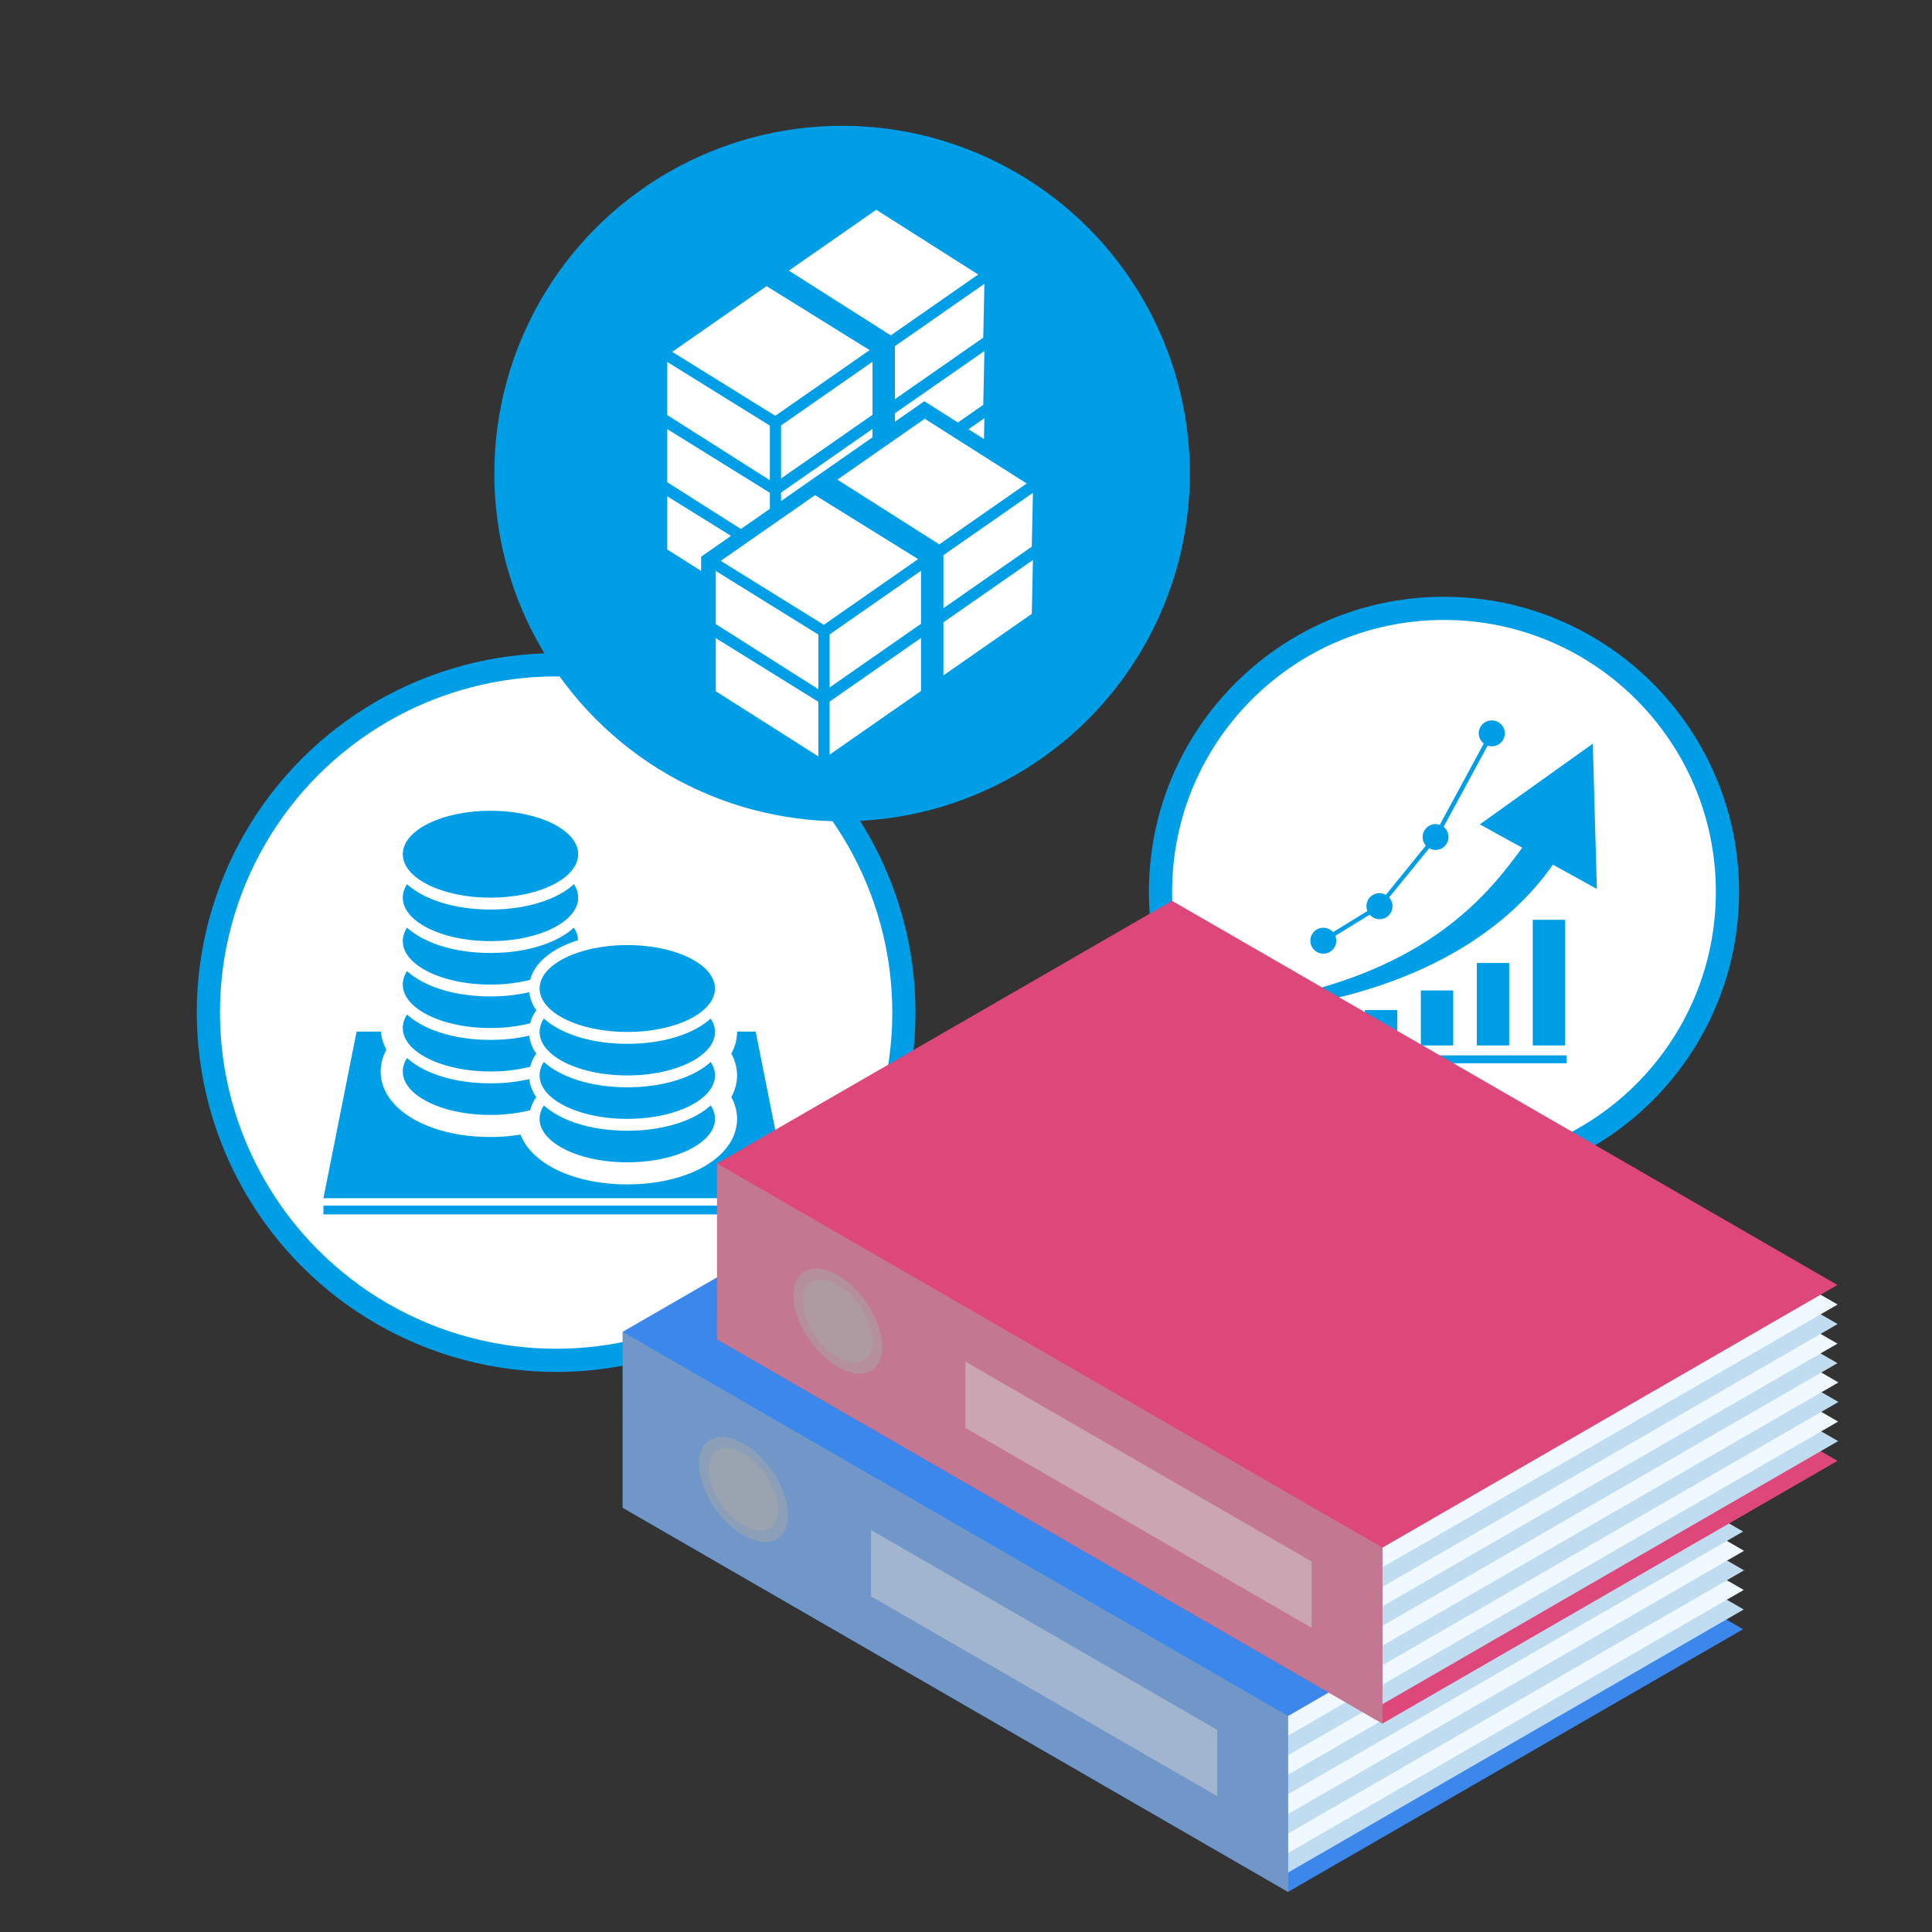 <svg xmlns="http://www.w3.org/2000/svg" xmlns:xlink="http://www.w3.org/1999/xlink" viewBox="0 0 250 250"><rect x="0" y="0" width="250" height="250" fill="#333333" stroke="none"/><defs><style>.a{fill:none;}.b{isolation:isolate;}.c,.i,.m{fill:#fff;}.c{stroke:#009ee7;stroke-miterlimit:10;stroke-width:3px;}.d{fill:#009ee7;}.e{clip-path:url(#a);}.f{fill:#3b87eb;}.f,.g,.h,.i,.j,.l{fill-rule:evenodd;}.g{fill:#c0dcf0;}.h{fill:#f0f9ff;}.i,.j{opacity:0.5;}.j{fill:#a8a8a8;mix-blend-mode:multiply;}.k{clip-path:url(#b);}.l{fill:#de477a;}</style><clipPath id="a"><rect class="a" x="80.565" y="138.35" width="145.114" height="106.457"/></clipPath><clipPath id="b"><rect class="a" x="92.779" y="116.564" width="145.114" height="106.457"/></clipPath></defs><title>030_06</title><g class="b"><circle class="c" cx="71.964" cy="131.027" r="45"/><circle class="c" cx="186.85" cy="115.403" r="36.681"/><path class="d" d="M74.816,110.535c0,3.106-5.08,5.623-11.348,5.623s-11.348-2.517-11.348-5.623,5.081-5.622,11.348-5.622,11.348,2.517,11.348,5.622"/><path class="d" d="M63.468,117.691c-4.664,0-8.586-1.276-10.792-3.273a3.156,3.156,0,0,0-.556,1.739c0,3.106,5.081,5.623,11.348,5.623s11.348-2.517,11.348-5.623a3.148,3.148,0,0,0-.556-1.739c-2.2,2-6.128,3.273-10.792,3.273"/><path class="d" d="M92.52,127.914c0,3.105-5.08,5.623-11.348,5.623s-11.348-2.518-11.348-5.623,5.081-5.623,11.348-5.623,11.348,2.517,11.348,5.623"/><path class="d" d="M81.172,135.07c-4.664,0-8.586-1.276-10.792-3.272a3.151,3.151,0,0,0-.556,1.739c0,3.1,5.081,5.622,11.348,5.622s11.348-2.517,11.348-5.622a3.143,3.143,0,0,0-.556-1.739c-2.2,2-6.128,3.272-10.792,3.272"/><path class="d" d="M81.172,140.692c-4.664,0-8.586-1.276-10.792-3.273a3.156,3.156,0,0,0-.556,1.739c0,3.106,5.081,5.623,11.348,5.623s11.348-2.517,11.348-5.623a3.148,3.148,0,0,0-.556-1.739c-2.2,2-6.128,3.273-10.792,3.273"/><path class="d" d="M81.172,146.314c-4.664,0-8.586-1.275-10.792-3.272a3.153,3.153,0,0,0-.556,1.739c0,3.1,5.081,5.623,11.348,5.623s11.348-2.518,11.348-5.623a3.145,3.145,0,0,0-.556-1.739c-2.2,2-6.128,3.272-10.792,3.272"/><path class="d" d="M74.807,121.661a3.183,3.183,0,0,0-.546-1.62c-2.2,2-6.128,3.272-10.793,3.272s-8.586-1.275-10.792-3.272a3.153,3.153,0,0,0-.556,1.739c0,3.105,5.081,5.623,11.348,5.623a21.147,21.147,0,0,0,5.135-.61c.577-2.252,2.889-4.1,6.2-5.132"/><path class="d" d="M69.4,130.71a4.855,4.855,0,0,1-.909-2.316,22.622,22.622,0,0,1-5.023.542c-4.664,0-8.586-1.275-10.792-3.272a3.153,3.153,0,0,0-.556,1.739c0,3.105,5.081,5.623,11.348,5.623a21.2,21.2,0,0,0,5.135-.61,5.084,5.084,0,0,1,.681-1.53Z"/><path class="d" d="M69.4,136.333a4.854,4.854,0,0,1-.909-2.318,22.5,22.5,0,0,1-5.023.544c-4.664,0-8.586-1.277-10.792-3.272a3.148,3.148,0,0,0-.556,1.738c0,3.1,5.081,5.622,11.348,5.622a21.2,21.2,0,0,0,5.135-.608,5.052,5.052,0,0,1,.681-1.53Z"/><path class="d" d="M69.4,141.956a4.854,4.854,0,0,1-.909-2.318,22.5,22.5,0,0,1-5.023.544c-4.664,0-8.586-1.277-10.792-3.272a3.148,3.148,0,0,0-.556,1.738c0,3.1,5.081,5.624,11.348,5.624a21.2,21.2,0,0,0,5.135-.61,5.052,5.052,0,0,1,.681-1.53Z"/><path class="d" d="M97.785,133.489H95.377c0,.016,0,.032,0,.048a5.755,5.755,0,0,1-.749,2.8,5.843,5.843,0,0,1,.749,2.82,5.759,5.759,0,0,1-.749,2.8,5.843,5.843,0,0,1,.749,2.82c0,4.835-6.108,8.482-14.208,8.482-6.912,0-12.359-2.659-13.813-6.443a24.7,24.7,0,0,1-3.89.311c-8.1,0-14.208-3.648-14.208-8.484a5.858,5.858,0,0,1,.748-2.82,5.856,5.856,0,0,1-.717-2.339H46.143l-4.29,21.564h60.223Z"/><rect class="d" x="41.853" y="156.006" width="60.223" height="1.135"/><path class="d" d="M206.63,115.03l-.522-18.8-14.619,10.442,5.483,3.025c-4.145,5.679-11.347,14.908-29.9,19.1l.248,1.491c19.492-3.249,29.054-11.856,33.626-18.4Z"/><rect class="d" x="169.376" y="132.739" width="4.191" height="2.54"/><rect class="d" x="176.616" y="130.706" width="4.191" height="4.573"/><rect class="d" x="183.856" y="128.166" width="4.191" height="7.113"/><rect class="d" x="191.096" y="124.61" width="4.191" height="10.669"/><rect class="d" x="198.336" y="119.022" width="4.191" height="16.258"/><rect class="d" x="169.186" y="136.566" width="33.532" height="1.016"/><path class="d" d="M193.034,93.225A1.67,1.67,0,0,0,192,96.216l-5.693,10.519a1.655,1.655,0,0,0-1.073-.011,1.676,1.676,0,0,0-1.06,2.12,1.656,1.656,0,0,0,.331.577l-5.183,6.38a1.672,1.672,0,0,0-2.414,1.985c.012.033.03.062.043.095l-4.456,2.741a1.675,1.675,0,1,0,.33.574c-.012-.033-.03-.061-.044-.094l4.457-2.742a1.676,1.676,0,1,0,2.51-2.221l5.189-6.374A1.672,1.672,0,0,0,186.8,107L192.5,96.482a1.674,1.674,0,1,0,.539-3.257"/><g class="e"><polygon class="f" points="166.685 244.807 225.557 210.82 139.444 161.102 80.571 195.09 166.685 244.807"/><polygon class="g" points="166.682 242.304 225.638 208.268 139.525 158.55 80.569 192.586 166.682 242.304"/><polygon class="h" points="166.682 239.776 225.638 205.74 139.525 156.022 80.569 190.057 166.682 239.776"/><polygon class="g" points="166.681 237.259 225.679 203.2 139.566 153.482 80.568 187.542 166.681 237.259"/><polygon class="h" points="166.681 234.731 225.679 200.672 139.566 150.954 80.568 185.014 166.681 234.731"/><polygon class="g" points="166.679 232.168 225.554 198.18 139.441 148.462 80.566 182.451 166.679 232.168"/><polygon class="h" points="166.679 229.64 225.554 195.652 139.441 145.934 80.566 179.923 166.679 229.64"/><polygon class="g" points="166.678 227.118 225.573 193.117 139.46 143.4 80.565 177.4 166.678 227.118"/><polygon class="h" points="166.678 224.59 225.573 190.59 139.46 140.872 80.565 174.872 166.678 224.59"/><polygon class="f" points="80.574 172.337 139.447 138.35 225.55 188.062 166.677 222.048 166.685 244.807 80.571 195.09 80.574 172.337"/><polygon class="i" points="157.507 232.42 157.509 228.135 157.502 223.843 135.109 210.915 112.715 197.986 112.712 202.272 112.71 206.556 135.104 219.485 157.507 232.42"/><polygon class="j" points="166.685 244.807 166.677 222.048 80.574 172.337 80.571 195.09 166.685 244.807"/><path class="j" d="M101.955,196.058c0-3.282-2.576-7.423-5.752-9.256s-5.745-.662-5.745,2.618,2.581,7.43,5.751,9.26,5.751.661,5.746-2.622Z"/><path class="j" d="M100.719,195.345a9.492,9.492,0,0,0-4.515-7.267c-2.492-1.438-4.509-.518-4.51,2.056s2.026,5.832,4.514,7.268,4.514.519,4.511-2.057Z"/></g><g class="k"><polygon class="l" points="178.899 223.021 237.771 189.034 151.658 139.317 92.786 173.303 178.899 223.021"/><polygon class="g" points="178.897 220.517 237.852 186.481 151.739 136.764 92.783 170.799 178.897 220.517"/><polygon class="h" points="178.897 217.989 237.852 183.954 151.739 134.236 92.783 168.271 178.897 217.989"/><polygon class="g" points="178.895 215.473 237.893 181.414 151.78 131.696 92.782 165.756 178.895 215.473"/><polygon class="h" points="178.895 212.945 237.893 178.886 151.78 129.168 92.782 163.227 178.895 212.945"/><polygon class="g" points="178.894 210.382 237.768 176.394 151.655 126.676 92.78 160.664 178.894 210.382"/><polygon class="h" points="178.894 207.854 237.768 173.866 151.655 124.148 92.78 158.136 178.894 207.854"/><polygon class="g" points="178.892 205.332 237.787 171.332 151.674 121.614 92.779 155.614 178.892 205.332"/><polygon class="h" points="178.892 202.804 237.787 168.803 151.674 119.086 92.779 153.086 178.892 202.804"/><polygon class="l" points="92.788 150.55 151.661 116.564 237.764 166.275 178.891 200.262 178.899 223.021 92.785 173.303 92.788 150.55"/><polygon class="i" points="169.721 210.634 169.723 206.349 169.717 202.057 147.323 189.128 124.929 176.199 124.927 180.485 124.924 184.77 147.318 197.699 169.721 210.634"/><path class="j" d="M114.169,174.272c0-3.282-2.576-7.424-5.752-9.257s-5.745-.661-5.745,2.619,2.581,7.429,5.751,9.26,5.751.66,5.746-2.622Z"/><polygon class="j" points="178.899 223.021 178.891 200.262 92.788 150.55 92.786 173.303 178.899 223.021"/><path class="j" d="M112.933,173.559a9.493,9.493,0,0,0-4.514-7.267c-2.493-1.438-4.51-.518-4.51,2.056s2.025,5.831,4.513,7.268,4.515.518,4.511-2.057Z"/></g><circle class="d" cx="108.964" cy="61.279" r="45"/><polygon class="m" points="92.616 73.877 92.616 80.752 105.897 89.185 105.897 82.12 92.616 73.877"/><polygon class="m" points="132.856 62.565 119.662 54.189 108.354 62.065 121.546 70.441 132.856 62.565"/><polygon class="m" points="93.264 72.574 106.6 80.851 118.806 72.35 105.471 64.073 93.264 72.574"/><polygon class="m" points="133.66 63.771 122.078 71.837 122.078 78.702 133.512 70.739 133.66 63.771"/><polygon class="m" points="107.348 82.096 107.348 88.961 119.18 80.72 119.18 73.856 107.348 82.096"/><polygon class="m" points="92.616 82.571 92.616 89.445 105.897 97.879 105.897 90.814 92.616 82.571"/><polygon class="m" points="133.66 72.465 122.078 80.531 122.078 87.396 133.512 79.433 133.66 72.465"/><polygon class="m" points="107.348 90.79 107.348 97.655 119.18 89.414 119.18 82.549 107.348 90.79"/><polygon class="m" points="99.62 55.075 86.338 46.832 86.338 53.707 99.62 62.139 99.62 55.075"/><polygon class="m" points="126.578 35.52 113.385 27.144 102.076 35.019 115.268 43.396 126.578 35.52"/><polygon class="m" points="112.529 45.304 99.194 37.025 86.986 45.528 100.322 53.805 112.529 45.304"/><polygon class="m" points="115.799 51.657 127.233 43.693 127.381 36.726 115.799 44.792 115.799 51.657"/><polygon class="m" points="101.069 61.915 112.901 53.675 112.901 46.809 101.069 55.05 101.069 61.915"/><polygon class="m" points="99.619 63.768 86.338 55.524 86.338 62.399 95.871 68.452 99.619 65.841 99.619 63.768"/><polygon class="m" points="123.952 54.672 127.233 52.387 127.381 45.42 115.799 53.485 115.799 54.574 119.614 51.917 123.952 54.672"/><polygon class="m" points="104.939 62.137 112.901 56.592 112.901 55.503 101.069 63.743 101.069 64.833 104.939 62.137"/><polygon class="m" points="90.724 72.037 91.909 71.212 94.594 69.342 86.337 64.218 86.337 71.093 90.724 73.878 90.724 73.225 90.724 72.037"/><polygon class="m" points="127.381 54.112 125.325 55.544 127.324 56.812 127.381 54.112"/></g></svg>